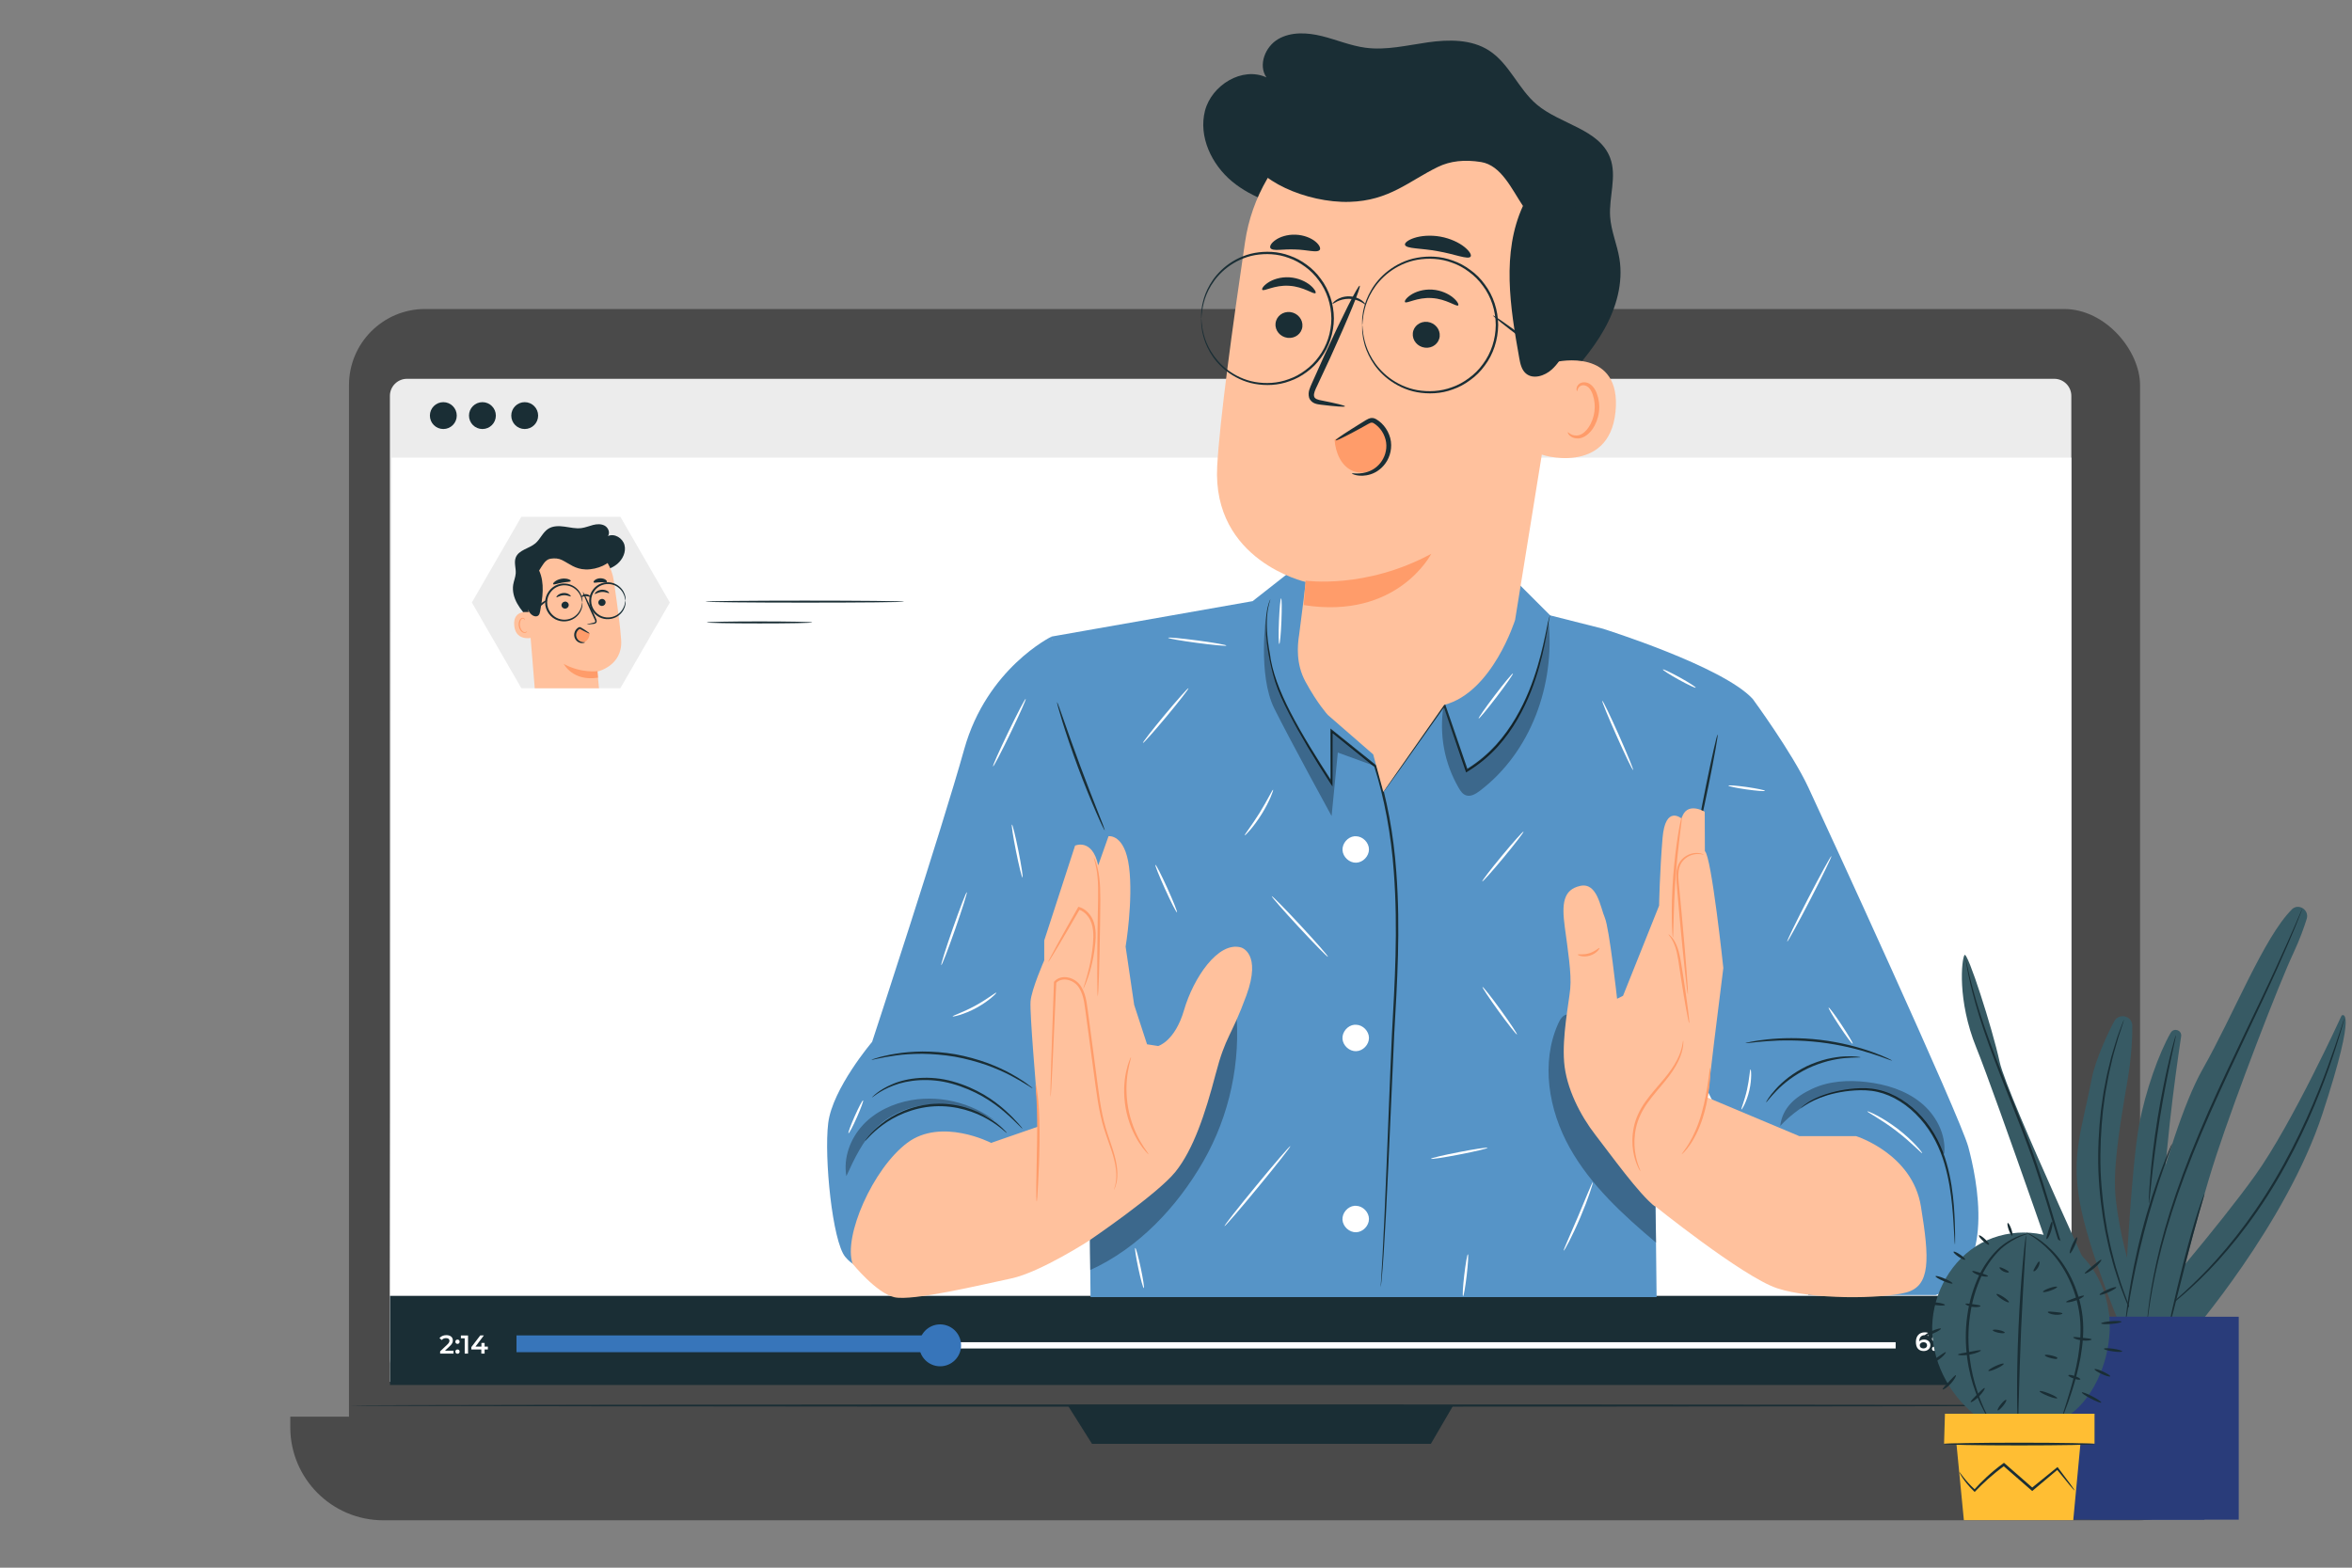 <?xml version="1.0" encoding="UTF-8"?>
<svg id="Calque_1" data-name="Calque 1" xmlns="http://www.w3.org/2000/svg" viewBox="0 0 450 300">
  <rect x="0" y="0" width="450" height="300" fill="#808080" stroke="none"/>
  <defs>
    <style>
	<!-- Couleurs à modifier selon marques, du plus foncé au plus clair -->
	<!-- Couleurs primaire marque (Pot de fleur) -->
	  .cls-11 {
        fill: #293c7a;
      }
	 <!-- 2eme couleur barre de progression -->  
      .cls-12 {
        fill: #3775ba;
      }
	 <!-- 3eme couleur chemise -->  
      .cls-2 {
        fill: #5694c7;
      }
	  
	 <!-- Couleur secondaire --> 
	  .cls-1 {
        fill: #ffbe33;
      }
	  
	 <!-- Autres couleurs à ne pas modifier --> 


      .cls-1, .cls-2, .cls-3, .cls-4, .cls-5, .cls-6, .cls-7, .cls-8, .cls-9, .cls-10, .cls-11, .cls-12, .cls-13, .cls-14 {
        stroke-width: 0px;
      }

      .cls-3 {
        fill: #375a64;
      }

      .cls-4 {
        fill: #ececec;
      }

      .cls-6, .cls-15 {
        opacity: .3;
      }

      .cls-7 {
        fill: #1a2e35;
      }

      .cls-8 {
        fill: #fff;
      }

      .cls-9 {
        fill: #ff9c6a;
      }

      .cls-10 {
        fill: #fafafa;
      }

      .cls-13 {
        fill: #4a4a4a;
      }

      .cls-14 {
        fill: #ffc19d;
      }
    </style>
  </defs>
  <g>
    <g>
      <g>
        <rect class="cls-13" x="66.77" y="59.13" width="342.68" height="226.61" rx="14.57" ry="14.57"/>
        <path class="cls-13" d="m55.55,271.1h371.26v2.03c0,9.82-7.97,17.8-17.8,17.8H73.34c-9.82,0-17.8-7.97-17.8-17.8v-2.03h0Z"/>
        <polygon class="cls-7" points="204.32 268.98 208.93 276.3 273.76 276.3 278.03 268.98 204.32 268.98"/>
      </g>
      <path class="cls-7" d="m406.5,268.97c0,.12-76.06.22-169.86.22s-169.87-.1-169.87-.22,76.04-.22,169.87-.22,169.86.1,169.86.22Z"/>
    </g>
    <g>
      <path class="cls-4" d="m77.87,72.49h315.16c1.81,0,3.27,1.47,3.27,3.27v184.28c0,1.81-1.47,3.27-3.27,3.27H77.87c-1.81,0-3.27-1.47-3.27-3.27V75.76c0-1.81,1.47-3.27,3.27-3.27Z"/>
      <polygon class="cls-8" points="396.31 264.42 74.6 264.42 74.94 87.58 396.31 87.58 396.31 264.42"/>
      <path class="cls-7" d="m102.96,79.53c0,1.42-1.15,2.57-2.57,2.57s-2.57-1.15-2.57-2.57,1.15-2.57,2.57-2.57,2.57,1.15,2.57,2.57Z"/>
      <path class="cls-7" d="m87.39,79.53c0,1.42-1.15,2.57-2.57,2.57s-2.57-1.15-2.57-2.57,1.15-2.57,2.57-2.57,2.57,1.15,2.57,2.57Z"/>
      <path class="cls-7" d="m94.87,79.53c0,1.42-1.15,2.57-2.57,2.57s-2.57-1.15-2.57-2.57,1.15-2.57,2.57-2.57,2.57,1.15,2.57,2.57Z"/>
    </g>
  </g>
  <g>
    <path class="cls-10" d="m353.72,201.62l3.12-.96s-.8-2.62,1.9-3.5c1.41-.46,2.42.24,2.94.86.6.72.78,1.69.55,2.59-.26,1.03-1.18,2.18-3.39,2.46l2.16,7.03,3.08-.95-1.26-4.12s3.98-2.44,2.52-7.21c-1.4-4.56-5.81-4.37-7.56-3.83-1.34.41-5.8,2.13-4.05,7.62Z"/>
    <rect class="cls-10" x="361.81" y="211.01" width="3.27" height="3.06" transform="translate(-46.35 115.92) rotate(-17.05)"/>
  </g>
  <g>
    <g>
      <rect class="cls-7" x="74.62" y="247.98" width="321.69" height="17.06"/>
      <g>
        <g>
          <path class="cls-8" d="m86.77,258.48v.55h-2.56v-.43l1.38-1.31c.34-.32.4-.53.4-.72,0-.32-.22-.5-.65-.5-.34,0-.62.11-.81.36l-.45-.35c.27-.36.75-.58,1.32-.58.75,0,1.24.38,1.24,1,0,.34-.09.65-.58,1.1l-.93.88h1.64Z"/>
          <path class="cls-8" d="m87.12,256.76c0-.25.18-.41.41-.41s.41.16.41.41-.18.41-.41.41-.41-.17-.41-.41Zm0,1.89c0-.25.18-.41.41-.41s.41.16.41.41-.18.41-.41.41-.41-.17-.41-.41Z"/>
          <path class="cls-8" d="m89.55,255.55v3.48h-.64v-2.93h-.73v-.54h1.38Z"/>
          <path class="cls-8" d="m93.34,258.24h-.62v.79h-.63v-.79h-1.91v-.45l1.71-2.24h.69l-1.61,2.14h1.14v-.7h.61v.7h.62v.55Z"/>
        </g>
        <rect class="cls-8" x="99.02" y="256.85" width="263.67" height="1.2"/>
        <rect class="cls-12" x="98.82" y="255.55" width="82.4" height="3.21"/>
        <path class="cls-12" d="m183.88,257.45c0,2.22-1.8,4.01-4.01,4.01s-4.01-1.8-4.01-4.01,1.8-4.01,4.01-4.01,4.01,1.8,4.01,4.01Z"/>
        <g>
          <path class="cls-8" d="m369.33,257.41c0,.69-.56,1.13-1.27,1.13-.95,0-1.5-.61-1.5-1.73,0-1.19.69-1.85,1.7-1.85.35,0,.68.07.91.22l-.24.49c-.19-.12-.42-.17-.66-.17-.66,0-1.07.41-1.07,1.2h0c.21-.24.54-.36.93-.36.69,0,1.2.42,1.2,1.07Zm-.63.03c0-.36-.27-.59-.69-.59s-.71.25-.71.6.26.59.72.59c.4,0,.68-.23.68-.59Z"/>
          <path class="cls-8" d="m369.64,256.22c0-.25.18-.41.41-.41s.41.16.41.41-.18.41-.41.41-.41-.17-.41-.41Zm0,1.89c0-.25.18-.41.41-.41s.41.16.41.41-.18.41-.41.41-.41-.17-.41-.41Z"/>
          <path class="cls-8" d="m370.87,256.75c0-1.14.63-1.79,1.45-1.79s1.45.65,1.45,1.79-.63,1.79-1.45,1.79-1.45-.65-1.45-1.79Zm2.25,0c0-.84-.33-1.23-.8-1.23s-.8.39-.8,1.23.33,1.23.8,1.23.8-.39.8-1.23Z"/>
          <path class="cls-8" d="m374.21,256.75c0-1.14.63-1.79,1.45-1.79s1.45.65,1.45,1.79-.63,1.79-1.45,1.79-1.45-.65-1.45-1.79Zm2.25,0c0-.84-.33-1.23-.8-1.23s-.8.39-.8,1.23.33,1.23.8,1.23.8-.39.8-1.23Z"/>
        </g>
        <polygon class="cls-8" points="382.73 256.53 381.52 256.53 381.52 253.07 384.98 253.07 384.98 254.27 382.73 254.27 382.73 256.53"/>
        <polygon class="cls-8" points="384.98 261.06 381.52 261.06 381.52 257.6 382.72 257.6 382.72 259.85 384.98 259.85 384.98 261.06"/>
        <polygon class="cls-8" points="390.5 261.06 387.04 261.06 387.04 259.85 389.3 259.85 389.3 257.59 390.5 257.59 390.5 261.06"/>
        <polygon class="cls-8" points="390.51 256.53 389.3 256.53 389.3 254.27 387.04 254.27 387.04 253.07 390.51 253.07 390.51 256.53"/>
      </g>
    </g>
    <g>
      <g>
        <polygon class="cls-4" points="118.69 98.89 99.75 98.89 90.28 115.3 99.75 131.7 118.69 131.7 128.16 115.3 118.69 98.89"/>
        <g>
          <g>
            <path class="cls-7" d="m101.29,118.51c-.85-.94-1.7-1.88-2.32-2.99-.62-1.1-.98-2.39-.78-3.63.12-.73.43-1.42.48-2.16.07-1.01-.36-2.07,0-3.02.56-1.49,2.56-1.71,3.77-2.74.94-.8,1.4-2.1,2.44-2.77.91-.59,2.07-.57,3.14-.42,1.07.15,2.15.42,3.22.28.76-.1,1.48-.41,2.23-.6s1.58-.23,2.25.15c.67.39,1.04,1.33.6,1.97,1.24-.57,2.82.39,3.16,1.72.34,1.32-.34,2.75-1.39,3.63-1.05.87-2.41,1.28-3.75,1.53-3.8.72-7.92.31-11.2-1.75"/>
            <g>
              <g>
                <g>
                  <path class="cls-14" d="m118.85,122.56c-.13-2.35-.78-7.16-1.43-11.51-.69-4.68-4.86-8.04-9.58-7.72l-.47.03c-5.04.63-7.31,5.26-6.54,10.28l1.48,18.07h12.29s-.29-3.17-.29-3.2c0,0,4.81-1.08,4.54-5.94Z"/>
                  <path class="cls-9" d="m114.31,128.43s-3.05.46-6.45-1.38c0,0,1.73,3.4,6.55,2.63l-.1-1.26Z"/>
                </g>
                <g>
                  <g>
                    <g>
                      <path class="cls-7" d="m115.86,115.21c.04.37-.24.7-.62.74-.38.05-.72-.21-.76-.58-.04-.37.24-.7.62-.75.38-.05.72.21.76.58Z"/>
                      <path class="cls-7" d="m116.54,113.49c-.08.1-.63-.26-1.38-.21-.75.04-1.27.46-1.36.38-.04-.04.03-.21.26-.4.22-.19.61-.38,1.08-.41.47-.03.87.12,1.1.28.24.16.33.32.29.36Z"/>
                    </g>
                    <g>
                      <path class="cls-7" d="m108.81,115.72c.04.37-.24.7-.62.74-.38.05-.72-.21-.76-.58-.04-.37.24-.7.62-.75.38-.05.72.21.76.58Z"/>
                      <path class="cls-7" d="m109.21,114.12c-.08.1-.63-.26-1.38-.21-.75.04-1.27.46-1.36.38-.04-.04.03-.21.26-.4.22-.19.61-.38,1.08-.41.47-.03.87.12,1.1.28.24.16.33.32.29.36Z"/>
                    </g>
                    <path class="cls-7" d="m112.29,119.48s.45-.15,1.2-.3c.19-.03.37-.08.39-.21.04-.14-.06-.34-.17-.56-.21-.45-.43-.92-.66-1.41-.92-2.01-1.6-3.68-1.52-3.71.08-.04.89,1.57,1.82,3.58.22.5.44.97.64,1.42.09.21.23.45.15.74-.04.15-.17.26-.29.3-.12.05-.23.05-.32.07-.75.09-1.22.13-1.23.08Z"/>
                  </g>
                  <path class="cls-7" d="m109.2,111.18c-.06.21-.81.16-1.68.33-.87.15-1.56.45-1.69.28-.06-.08.05-.28.33-.5.27-.22.71-.43,1.23-.53.52-.09,1.01-.04,1.34.07.33.11.5.26.48.36Z"/>
                  <path class="cls-7" d="m116.12,111.35c-.12.18-.65.04-1.27.07-.62.01-1.13.19-1.27.02-.06-.08.01-.26.23-.43.21-.18.58-.33,1.01-.35.43-.01.8.11,1.03.27.23.16.31.33.26.42Z"/>
                </g>
              </g>
              <g>
                <path class="cls-14" d="m101.47,117.2c-.09-.03-3.4-.76-3.08,2.55.33,3.31,3.92,2.23,3.92,2.14,0-.1-.84-4.69-.84-4.69Z"/>
                <path class="cls-9" d="m100.84,120.8s-.05.05-.15.1c-.09.05-.25.1-.43.05-.36-.09-.71-.62-.79-1.22-.04-.3,0-.59.08-.84.08-.25.22-.44.39-.49.17-.06.31.04.36.12.05.09.04.16.06.16.01,0,.07-.06.03-.2-.02-.06-.07-.14-.15-.19-.09-.06-.21-.08-.33-.05-.25.04-.46.3-.55.57-.11.28-.15.61-.11.94.09.67.49,1.26.98,1.35.24.04.43-.05.52-.14.09-.09.1-.17.09-.17Z"/>
              </g>
              <path class="cls-7" d="m117.18,106.51c-.23,1.32-2.9,2.53-5.12,2.46-2.05-.06-3.06-1.07-4.54-1.8q-.94-.46-2.22-.25c-1.03.17-1.57,1.39-2.15,2.26,1.1,2.41.66,5.2.19,7.81-.05.29-.12.6-.34.79-.37.33-.98.13-1.34-.2-.59-.54-.85-1.33-1.05-2.11-.44-1.76-.61-3.6-.33-5.39.28-1.79,1.02-3.53,2.24-4.87,1.53-1.67,3.76-2.63,6.03-2.75,2.26-.12,4.53.58,6.43,1.82.88.58,1.7,1.29,2.2,2.21"/>
            </g>
          </g>
          <path class="cls-9" d="m112.78,121.16c-.56-.26-1.13-.53-1.69-.79-.1-.05-.2-.09-.31-.08-.12.02-.22.11-.29.2-.39.47-.49,1.19-.19,1.73.3.54,1.02.82,1.59.58.6-.25.89-.94.94-1.59l-.05-.05Z"/>
          <path class="cls-7" d="m111.94,122.92s-.35.27-.99.09c-.31-.09-.66-.33-.88-.71-.22-.37-.3-.91-.11-1.39.09-.24.23-.45.41-.61.09-.08.18-.15.29-.22.11-.08.34-.09.44-.03.39.21.65.4.91.56.5.33.79.55.76.6-.03.05-.37-.1-.9-.37-.31-.16-.61-.32-.9-.47-.07-.02-.06-.02-.13.02-.07.04-.14.1-.21.17-.13.13-.24.3-.31.48-.15.37-.1.77.06,1.08.16.31.41.52.66.63.51.22.89.1.9.17Z"/>
          <path class="cls-7" d="m111.41,115.3s-.03-.31-.18-.83c-.15-.51-.5-1.25-1.27-1.82-.74-.57-1.96-.88-3.13-.44-1.16.4-2.16,1.64-2.15,3.08-.01,1.44.99,2.68,2.15,3.09,1.17.44,2.39.13,3.13-.44.77-.57,1.12-1.31,1.27-1.82.15-.52.14-.83.18-.83.01,0,.02.08.03.22,0,.15,0,.37-.06.64-.11.54-.44,1.35-1.25,2-.78.64-2.11,1.03-3.42.56-1.3-.43-2.43-1.8-2.41-3.42-.02-1.61,1.12-2.99,2.41-3.42,1.31-.47,2.63-.08,3.42.56.81.64,1.14,1.45,1.25,2,.06.27.07.49.06.64,0,.15-.01.22-.03.22Z"/>
          <path class="cls-7" d="m119.67,114.97s-.03-.3-.18-.81c-.14-.5-.49-1.22-1.24-1.77-.72-.55-1.91-.86-3.05-.43-1.13.39-2.11,1.6-2.09,3-.01,1.4.96,2.61,2.09,3,1.14.43,2.32.12,3.05-.43.75-.55,1.09-1.27,1.24-1.77.14-.5.14-.81.18-.81.01,0,.02.07.03.22,0,.14,0,.36-.06.62-.1.53-.43,1.32-1.22,1.95-.76.63-2.06,1-3.33.55-1.26-.42-2.37-1.76-2.36-3.33-.01-1.57,1.09-2.92,2.36-3.33,1.28-.46,2.57-.08,3.33.55.79.63,1.11,1.42,1.22,1.95.06.27.07.48.06.62,0,.14-.01.22-.03.22Z"/>
          <path class="cls-7" d="m112.93,114.21c-.08.07-.4-.14-.85-.13-.44,0-.76.22-.84.16-.1-.05.21-.53.83-.54.62,0,.95.45.85.51Z"/>
          <path class="cls-7" d="m104.69,114.81c.06.08-.58.67-1.44,1.31-.86.64-1.6,1.09-1.67,1-.06-.08.58-.67,1.44-1.31.86-.64,1.6-1.09,1.66-1Z"/>
        </g>
      </g>
      <path class="cls-7" d="m173,115.13c0,.11-8.51.19-19.02.19s-19.02-.09-19.02-.19,8.51-.19,19.02-.19,19.02.09,19.02.19Z"/>
      <path class="cls-7" d="m155.42,119.11c0,.11-4.52.19-10.1.19s-10.1-.09-10.1-.19,4.52-.19,10.1-.19,10.1.09,10.1.19Z"/>
    </g>
  </g>
  <g>
    <path class="cls-2" d="m201.17,121.83s-12.35,6.02-16.69,21.55c-4.34,15.54-17.62,56-17.62,56,0,0-7.59,8.93-8.4,15.54-.81,6.61.81,22.61,3.25,25.59,2.44,2.98,5.92,2.49,5.92,2.49l31.95-3.03,12.58-84.23-10.99-33.91Z"/>
    <path class="cls-2" d="m306.81,120.36s22.84,7.16,28.54,13.4l-18.7,87.01.3,27.45h-108.3c0-1.36-.97-91.16-.97-91.16l-6.51-35.24,38.49-6.78,7.59-5.96,42.83,2.17,6.51,6.51,10.23,2.59Z"/>
    <g class="cls-15">
      <path class="cls-5" d="m298.14,195.85c.33-.74.81-1.54,1.6-1.7,1.3-.27,2.18,1.27,2.62,2.53,3.52,9.96,8.17,19.12,14.23,27.78l.28,13.36c-6.31-5.31-12.54-11-16.56-18.21-4.02-7.2-5.56-16.24-2.17-23.76Z"/>
    </g>
    <path class="cls-2" d="m335.35,133.76s7.53,10.26,10.65,16.96c3.13,6.7,29.02,62.96,30.59,68.76,1.56,5.8,5.58,24.11-6.25,28.35h-24.33l-24.42-49.39-1.25-57.33,15.02-7.36Z"/>
    <path class="cls-7" d="m344.44,212.16s.54-.48,1.66-1.12c1.12-.63,2.86-1.36,5.11-1.85,1.12-.25,2.37-.44,3.72-.52,1.35-.08,2.8-.06,4.27.28,2.95.66,5.89,2.52,8.19,5.14,2.34,2.62,3.79,5.71,4.64,8.62.86,2.92,1.23,5.66,1.46,7.96.23,2.3.31,4.18.39,5.47.04.61.07,1.1.09,1.49.03.34.05.52.06.52.02,0,.03-.18.03-.52,0-.39,0-.89,0-1.49-.02-1.3-.06-3.18-.24-5.49-.19-2.31-.53-5.08-1.38-8.05-.84-2.96-2.3-6.14-4.7-8.81-2.36-2.68-5.39-4.6-8.45-5.25-1.53-.34-3.02-.35-4.39-.24-1.37.1-2.64.32-3.77.59-2.27.54-4.02,1.32-5.13,2.02-.55.35-.95.66-1.21.89-.25.24-.37.37-.36.38Z"/>
    <path class="cls-7" d="m355.98,202.32s-.29-.08-.82-.13c-.53-.06-1.3-.08-2.26-.03-.96.04-2.09.21-3.32.49-1.23.31-2.55.75-3.88,1.37-1.32.64-2.5,1.39-3.51,2.15-1,.78-1.84,1.55-2.47,2.27-.64.71-1.11,1.32-1.4,1.77-.29.45-.44.7-.41.72.07.05.73-.92,2.05-2.26.65-.67,1.5-1.41,2.49-2.15,1-.72,2.16-1.45,3.45-2.07,1.29-.61,2.58-1.05,3.78-1.38,1.2-.3,2.3-.5,3.24-.58,1.87-.18,3.04-.08,3.05-.17Z"/>
    <path class="cls-7" d="m333.98,199.62s.41,0,1.13-.09c.72-.09,1.76-.2,3.05-.29,2.57-.2,6.15-.24,10.07.22,3.91.47,7.38,1.36,9.84,2.16,1.23.4,2.22.74,2.89,1,.68.25,1.06.38,1.07.35s-.34-.21-1-.52c-.66-.31-1.63-.71-2.86-1.15-2.45-.88-5.94-1.83-9.89-2.31-3.95-.47-7.57-.37-10.15-.09-1.29.14-2.33.29-3.05.44-.71.14-1.1.23-1.1.27Z"/>
    <path class="cls-7" d="m264.67,151.55s.09-.09.25-.29c.17-.23.39-.53.66-.89.6-.83,1.42-1.97,2.45-3.39,2.1-2.96,5.03-7.1,8.48-11.96l-.38-.05c1.31,3.85,2.76,8.1,4.28,12.57l.1.28.25-.16c.16-.1.33-.21.5-.32,2.01-1.28,3.79-2.81,5.3-4.47,1.5-1.67,2.75-3.45,3.78-5.23,2.07-3.57,3.32-7.09,4.16-10.07.84-2.99,1.28-5.46,1.58-7.17.14-.82.26-1.47.34-1.96.04-.22.09-.39.11-.5.04-.1.06-.16.06-.17-.1-.04-.36.9-.69,2.6-.35,1.69-.84,4.15-1.72,7.11-.88,2.95-2.15,6.43-4.22,9.94-1.03,1.75-2.27,3.5-3.75,5.14-1.49,1.63-3.23,3.13-5.21,4.39-.17.11-.34.22-.5.32l.34.12c-1.54-4.47-3-8.71-4.32-12.56l-.14-.4-.24.35c-3.39,4.9-6.27,9.07-8.34,12.06-.99,1.45-1.78,2.62-2.35,3.46-.25.38-.45.69-.61.93-.13.21-.2.33-.19.33Z"/>
    <g class="cls-15">
      <path class="cls-5" d="m236.47,193.09c1,10.06-1.22,20.42-6.26,29.18-5.04,8.76-12.42,16.58-21.62,20.77-.3-8.93.13-19.45-.17-28.38l28.05-21.57Z"/>
    </g>
    <g>
      <path class="cls-14" d="m237.49,181.33s3.93,1.09.98,9.15c-2.95,8.06-3.93,7.57-5.9,15.11-1.97,7.54-4.26,14.42-7.7,18.68-3.44,4.26-16.23,12.95-16.23,12.95l-11.47-10.82s1.89-8.06,1.44-13.54c-.45-5.48-1.6-18.92-1.44-21.21.16-2.29,2.62-7.87,2.62-7.87v-3.81l5.9-18.15s3.28-1.48,4.43,3.77l1.97-5.57s3.11-.5,3.93,5.89c.82,6.39-.66,15.24-.66,15.24l1.64,11.15,2.46,7.54,2.13.33s3.21-.88,4.96-6.91c1.76-6.04,6.51-13.25,10.94-11.94Z"/>
      <path class="cls-9" d="m201.01,209.84s.03-.14.05-.41c.02-.31.05-.71.08-1.2.06-1.1.14-2.62.24-4.51.18-3.91.42-9.36.71-15.72l-.05.13c.53-.63,1.47-.82,2.32-.6.87.21,1.65.75,2.13,1.56,1,1.61,1.06,3.71,1.37,5.74.62,4.59,1.21,8.97,1.75,12.96.27,1.99.56,3.89.95,5.64.38,1.76.91,3.35,1.42,4.78.51,1.43.96,2.73,1.23,3.89.28,1.16.39,2.2.37,3.04-.03,1.69-.53,2.55-.45,2.57.01,0,.11-.21.28-.63.13-.43.33-1.07.36-1.94.05-.86-.04-1.91-.3-3.1-.26-1.19-.69-2.5-1.18-3.94-.5-1.44-1-3.01-1.36-4.76-.37-1.74-.64-3.62-.9-5.62-.53-3.99-1.11-8.36-1.72-12.96-.14-1.02-.26-2.04-.43-3.05-.18-1-.46-2.01-1.01-2.88-.52-.88-1.44-1.53-2.41-1.75-.96-.24-2.11-.03-2.76.76l-.05.06v.07c-.22,6.36-.41,11.81-.54,15.73-.05,1.9-.09,3.42-.12,4.52,0,.49,0,.89-.01,1.2,0,.27,0,.42.02.42Z"/>
      <path class="cls-9" d="m207.28,189.19s.21-.35.48-1.03c.27-.68.63-1.67.96-2.94.34-1.26.65-2.79.82-4.52.09-.86.15-1.78.05-2.74-.1-.95-.38-1.96-.99-2.81-.52-.74-1.26-1.33-2.1-1.57l-.18-.05-.09.16c-1.66,2.93-3.1,5.52-4.12,7.38-.47.87-.86,1.6-1.18,2.2-.27.52-.4.81-.38.83.02.01.21-.25.52-.74.35-.58.78-1.29,1.3-2.13,1.09-1.82,2.58-4.38,4.26-7.3l-.27.11c.72.22,1.38.73,1.85,1.4.55.77.82,1.69.92,2.59.1.9.05,1.8-.02,2.65-.15,1.7-.43,3.22-.72,4.48-.29,1.26-.6,2.26-.81,2.96-.22.69-.34,1.07-.31,1.09Z"/>
      <path class="cls-9" d="m210.03,190.66s.07-.37.11-1.05c.03-.77.07-1.73.12-2.85.08-2.41.15-5.74.21-9.42.03-3.67.17-7.01-.15-9.43-.15-1.21-.39-2.17-.61-2.81-.22-.64-.4-.98-.42-.97-.08.03.5,1.42.71,3.81.23,2.38.03,5.71,0,9.39-.05,3.68-.08,7.01-.07,9.42.01,1.13.02,2.08.03,2.86.02.67.04,1.05.08,1.05Z"/>
      <path class="cls-9" d="m219.73,220.88c.07-.06-.65-.9-1.54-2.43-.45-.76-.91-1.71-1.33-2.8-.41-1.09-.78-2.32-1.02-3.65-.23-1.33-.32-2.61-.32-3.78.02-1.17.12-2.22.27-3.09.3-1.75.67-2.79.59-2.82-.03-.01-.14.24-.33.71-.19.47-.4,1.17-.59,2.05-.2.88-.33,1.95-.38,3.14-.02,1.19.05,2.51.29,3.87.25,1.36.64,2.62,1.08,3.72.46,1.1.96,2.06,1.45,2.81.49.76.93,1.34,1.27,1.71.33.38.53.57.55.55Z"/>
      <path class="cls-14" d="m199.59,215.25l-9.96,3.46s-9.51-4.92-16.06,0c-6.56,4.92-12.25,17.88-10.45,23.12,0,0,4.52,5.59,7.97,6.41,3.44.82,16.82-2.42,22.39-3.59,5.58-1.18,15.17-7.41,15.17-7.41l-9.06-21.98Z"/>
      <path class="cls-9" d="m198.36,229.92s.07-.31.11-.88c.04-.67.09-1.47.14-2.41.11-2.03.24-4.84.28-7.95.05-3.11-.04-5.93-.23-7.96-.09-1.02-.2-1.84-.3-2.4-.1-.56-.17-.87-.21-.86-.07.01.08,1.26.18,3.29.1,2.03.14,4.83.09,7.93-.06,3.04-.11,5.79-.15,7.94-.01,1.02,0,1.84,0,2.41.02.57.04.88.08.89Z"/>
    </g>
    <path class="cls-7" d="m165.53,218.31c.07.07,1.09-1.35,3.31-2.99,2.18-1.63,5.73-3.38,9.92-3.61,4.2-.23,7.91,1.12,10.26,2.5,2.38,1.38,3.55,2.68,3.62,2.6.02-.02-.26-.35-.82-.89-.56-.54-1.44-1.26-2.63-2-2.34-1.48-6.14-2.92-10.46-2.68-4.31.24-7.93,2.08-10.1,3.82-1.1.87-1.89,1.68-2.39,2.28-.5.6-.74.96-.72.97Z"/>
    <path class="cls-7" d="m166.81,210.01c.06.1,1.39-1.25,4.14-2.28,2.71-1.06,6.9-1.55,11.21-.34,2.15.6,4.12,1.46,5.8,2.41,1.68.96,3.08,2.01,4.2,2.97,1.12.95,1.97,1.79,2.56,2.37.59.58.91.9.94.88.02-.02-.26-.38-.81-1-.55-.62-1.37-1.49-2.47-2.49-1.1-1-2.5-2.09-4.2-3.09-1.7-.99-3.69-1.88-5.89-2.49-4.41-1.24-8.72-.69-11.46.48-1.38.57-2.41,1.22-3.06,1.73-.34.24-.56.48-.73.62-.16.15-.24.23-.23.24Z"/>
    <path class="cls-7" d="m166.73,202.81c.02.09,1.77-.44,4.66-.83,1.44-.21,3.18-.32,5.1-.32,1.92.03,4.04.19,6.23.56,2.19.4,4.23.97,6.05,1.6,1.81.66,3.4,1.36,4.69,2.05,2.58,1.36,4.04,2.45,4.09,2.37.02-.03-.34-.31-1-.8-.33-.25-.74-.54-1.24-.85-.5-.31-1.05-.68-1.7-1.02-1.28-.73-2.87-1.47-4.7-2.16-1.83-.66-3.9-1.25-6.11-1.66-2.22-.38-4.36-.53-6.31-.53-1.95.03-3.7.18-5.15.43-.73.09-1.38.26-1.95.38-.57.11-1.06.25-1.45.37-.79.23-1.22.38-1.21.41Z"/>
    <path class="cls-7" d="m243.01,114.76s-.46.86-.69,2.65c-.24,1.77-.21,4.43.38,7.72.3,1.65.69,3.45,1.29,5.38.62,1.93,1.56,3.91,2.61,5.98,2.14,4.14,4.84,8.64,7.97,13.45l.37.56v-.67c0-3.18.01-6.51.02-9.98l-.35.17c2.68,2.16,5.49,4.44,8.4,6.78l-.07-.11c1.95,6.17,3.23,13.03,3.74,20.19.82,10.94.16,21.41-.36,30.91-.44,9.51-.73,18.07-1.03,25.26-.28,7.19-.54,13.01-.76,17.02-.12,1.99-.21,3.54-.27,4.62-.03.51-.06.91-.08,1.2-.02.27-.01.41-.01.41,0,0,.03-.14.06-.41.03-.29.07-.69.13-1.2.1-1.06.23-2.61.36-4.62.27-4.02.58-9.83.91-17.02.32-7.2.7-15.75,1.13-25.25.54-9.49,1.22-19.98.39-30.96-.51-7.18-1.8-14.09-3.77-20.29l-.02-.06-.05-.04c-2.91-2.34-5.73-4.61-8.41-6.76l-.35-.28v.45c0,3.46.01,6.8.02,9.98l.37-.11c-6.18-9.58-11.2-17.9-11.97-24.64-.62-3.27-.69-5.9-.49-7.67.09-.89.26-1.55.37-1.99.14-.44.2-.67.2-.67Z"/>
    <path class="cls-8" d="m259.14,230.75h.32c1.3.03,2.46,1.22,2.46,2.52,0,1.3-1.15,2.5-2.45,2.54-1.3.05-2.53-1.07-2.62-2.37-.09-1.3.99-2.57,2.28-2.69Z"/>
    <g>
      <path class="cls-8" d="m259.14,196.1h.32c1.3.03,2.46,1.22,2.46,2.52,0,1.3-1.15,2.5-2.45,2.54-1.3.05-2.53-1.07-2.62-2.37-.09-1.3.99-2.57,2.28-2.69Z"/>
      <path class="cls-8" d="m259.48,165.09c-1.3.05-2.53-1.07-2.62-2.37-.09-1.3.99-2.57,2.28-2.69h.32c1.3.03,2.46,1.22,2.46,2.52,0,1.3-1.15,2.5-2.45,2.54Z"/>
    </g>
    <g>
      <g>
        <path class="cls-7" d="m298.3,74.15c3.15-3.49,6.33-7.02,8.63-11.12,2.3-4.1,3.67-8.89,2.91-13.53-.44-2.71-1.6-5.3-1.78-8.04-.25-3.78,1.34-7.72,0-11.26-2.09-5.53-9.54-6.39-14.05-10.21-3.52-2.98-5.23-7.81-9.1-10.31-3.38-2.19-7.72-2.14-11.7-1.58-3.99.56-7.99,1.57-11.98,1.03-2.84-.38-5.52-1.53-8.31-2.22-2.79-.69-5.89-.87-8.37.57-2.48,1.44-3.87,4.96-2.25,7.33-4.62-2.13-10.49,1.47-11.76,6.4-1.26,4.93,1.27,10.26,5.18,13.51,3.92,3.25,8.98,4.76,13.98,5.71,14.16,2.67,29.52,1.16,41.73-6.5"/>
        <g>
          <g>
            <g>
              <path class="cls-14" d="m248.52,121.76c.69-5.36,1.26-9.83,1.29-10.39,0,0-17.91-4.03-16.93-22.14.48-8.75,2.93-26.7,5.33-42.92,2.58-17.41,18.12-29.91,35.69-28.74l1.75.12c18.76,2.36,27.23,19.61,24.35,38.29l-10.12,62.65s-4.32,13.86-13.56,16.26l-11.66,16.65-1.93-7.17-8.69-7.56s-1.99-2.16-4.28-6.38c-1.87-3.45-1.48-7-1.25-8.68Z"/>
              <path class="cls-9" d="m249.8,111.11s11.38,1.7,24.04-5.13c0,0-6.45,12.65-24.4,9.81l.36-4.69Z"/>
            </g>
            <g>
              <g>
                <g>
                  <path class="cls-7" d="m244.04,61.88c-.14,1.36.9,2.6,2.32,2.77,1.42.17,2.68-.79,2.82-2.15.14-1.36-.9-2.6-2.31-2.78-1.42-.17-2.68.79-2.82,2.15Z"/>
                  <path class="cls-7" d="m241.51,55.46c.3.36,2.35-.96,5.13-.77,2.78.15,4.73,1.72,5.05,1.4.16-.14-.13-.77-.97-1.48-.83-.7-2.28-1.43-4.02-1.54-1.73-.11-3.23.43-4.11,1.03-.9.6-1.23,1.19-1.08,1.35Z"/>
                </g>
                <g>
                  <path class="cls-7" d="m270.31,63.76c-.14,1.36.9,2.6,2.32,2.77,1.42.17,2.68-.79,2.82-2.15.14-1.36-.9-2.6-2.32-2.78-1.42-.17-2.68.79-2.82,2.15Z"/>
                  <path class="cls-7" d="m268.81,57.81c.3.36,2.36-.96,5.13-.77,2.78.15,4.73,1.72,5.05,1.4.16-.14-.12-.77-.97-1.48-.83-.7-2.28-1.43-4.01-1.54-1.73-.11-3.23.43-4.11,1.03-.9.6-1.23,1.19-1.08,1.35Z"/>
                </g>
                <path class="cls-7" d="m257.34,77.76c.02-.16-1.69-.57-4.46-1.12-.71-.12-1.37-.31-1.46-.8-.13-.52.22-1.27.61-2.07.78-1.67,1.6-3.43,2.46-5.27,3.43-7.5,5.97-13.69,5.66-13.83-.3-.14-3.33,5.84-6.76,13.34-.83,1.85-1.62,3.62-2.38,5.31-.32.79-.85,1.67-.55,2.76.16.54.65.96,1.1,1.12.45.17.85.2,1.19.25,2.81.34,4.56.47,4.58.31Z"/>
              </g>
              <path class="cls-7" d="m268.82,46.86c.22.77,3.03.6,6.26,1.21,3.25.55,5.82,1.68,6.29,1.03.21-.31-.2-1.05-1.21-1.86-1.01-.8-2.64-1.61-4.59-1.96-1.94-.34-3.76-.15-4.98.25-1.23.4-1.87.96-1.78,1.32Z"/>
              <path class="cls-7" d="m243.07,47.48c.45.66,2.41.14,4.71.26,2.31.04,4.23.71,4.72.08.22-.31-.05-.96-.86-1.62-.8-.65-2.17-1.23-3.76-1.29-1.59-.06-3,.42-3.84,1.02-.86.59-1.17,1.23-.97,1.55Z"/>
            </g>
          </g>
          <g>
            <path class="cls-14" d="m297.63,69.29c.32-.11,12.68-2.85,11.46,9.5-1.22,12.35-14.6,8.32-14.59,7.97.01-.36,3.13-17.47,3.13-17.47Z"/>
            <path class="cls-9" d="m299.97,82.71c.06-.03.2.17.55.37.34.2.94.37,1.6.19,1.35-.35,2.66-2.31,2.94-4.53.14-1.12.01-2.21-.3-3.14-.29-.94-.81-1.63-1.45-1.81-.64-.22-1.14.13-1.33.46-.2.33-.15.58-.21.6-.04.03-.24-.23-.09-.73.08-.24.25-.52.56-.73.32-.21.77-.29,1.22-.2.95.16,1.72,1.12,2.06,2.14.39,1.03.57,2.26.4,3.52-.33,2.48-1.83,4.68-3.67,5.02-.89.14-1.59-.19-1.93-.52-.35-.34-.39-.63-.34-.64Z"/>
          </g>
          <path class="cls-7" d="m239.12,29.45c.85,4.91,10.82,9.42,19.08,9.18,7.62-.22,11.38-4,16.92-6.69q3.5-1.7,8.26-.93c3.84.63,5.84,5.16,8,8.4-4.11,8.96-2.45,19.39-.71,29.09.19,1.07.43,2.23,1.25,2.95,1.39,1.22,3.64.49,5-.76,2.19-2,3.18-4.97,3.9-7.84,1.63-6.55,2.26-13.41,1.22-20.08-1.04-6.67-3.8-13.15-8.35-18.13-5.7-6.22-14.02-9.81-22.44-10.24-8.42-.43-16.88,2.17-23.94,6.8-3.27,2.14-6.33,4.8-8.18,8.25"/>
        </g>
      </g>
      <path class="cls-9" d="m255.52,84.01c2.1-.98,4.2-1.96,6.29-2.94.36-.17.75-.34,1.14-.29.45.06.8.39,1.09.74,1.46,1.77,1.83,4.44.7,6.43-1.13,1.99-3.79,3.05-5.91,2.17-2.23-.92-3.31-3.51-3.49-5.92l.17-.2Z"/>
      <path class="cls-7" d="m258.64,90.58c-.02.05.29.24.92.37.62.12,1.59.17,2.71-.2,1.11-.35,2.35-1.22,3.13-2.6.78-1.35,1.07-3.25.38-4.96-.33-.85-.84-1.61-1.46-2.2-.32-.3-.64-.55-1.02-.77-.2-.11-.44-.22-.73-.23-.28-.02-.53.06-.73.14-.41.18-.68.38-.98.56-.29.18-.58.36-.86.53-.54.34-1.05.66-1.53.96-1.87,1.18-2.99,1.97-2.92,2.09.07.11,1.3-.47,3.26-1.51.5-.27,1.03-.56,1.59-.86.29-.16.58-.32.88-.49.3-.16.63-.37.89-.47.29-.1.41-.09.69.07.27.17.57.4.83.66.52.51.95,1.15,1.22,1.88.58,1.45.37,3.02-.27,4.21-.63,1.21-1.64,2-2.6,2.39-.97.4-1.84.46-2.44.46-.6-.01-.94-.07-.96,0Z"/>
      <path class="cls-7" d="m260.63,62.19c.07,0,0-1.15.49-3.13.5-1.94,1.79-4.79,4.7-6.99,1.44-1.08,3.26-1.99,5.36-2.36,2.08-.35,4.43-.28,6.66.57,1.12.39,2.21.98,3.2,1.73,1.01.73,1.92,1.64,2.68,2.69,1.56,2.07,2.44,4.74,2.46,7.48-.02,2.75-.9,5.41-2.46,7.49-.75,1.05-1.67,1.96-2.68,2.69-1,.75-2.08,1.34-3.2,1.73-2.23.85-4.58.92-6.66.57-2.1-.37-3.91-1.28-5.36-2.36-2.91-2.2-4.21-5.05-4.7-6.99-.5-1.98-.42-3.13-.49-3.13,0,0-.01.07-.01.21,0,.17,0,.37,0,.62,0,.27.01.61.08,1,.05.39.1.85.24,1.35.21,1.01.66,2.21,1.39,3.48.74,1.27,1.81,2.6,3.28,3.73,1.47,1.12,3.33,2.08,5.49,2.48,2.14.38,4.57.33,6.88-.54,1.16-.4,2.29-1.01,3.32-1.78,1.05-.75,2-1.69,2.78-2.78,1.62-2.14,2.53-4.91,2.56-7.76-.02-2.85-.94-5.61-2.56-7.76-.78-1.09-1.73-2.03-2.78-2.78-1.03-.77-2.16-1.38-3.32-1.78-2.32-.87-4.74-.93-6.88-.54-2.16.39-4.02,1.35-5.49,2.48-1.47,1.13-2.55,2.46-3.28,3.73-.73,1.27-1.18,2.47-1.4,3.48-.14.5-.19.95-.24,1.35-.07.39-.08.73-.08,1,0,.25,0,.45,0,.62,0,.14,0,.21.01.21Z"/>
      <path class="cls-7" d="m229.83,60.98c.07,0,0-1.12.48-3.05.48-1.89,1.74-4.66,4.58-6.81,1.41-1.05,3.18-1.94,5.22-2.3,2.03-.34,4.31-.28,6.49.55,1.1.38,2.15.96,3.12,1.68.98.71,1.87,1.6,2.61,2.62,1.52,2.02,2.37,4.61,2.4,7.29-.02,2.68-.88,5.27-2.4,7.29-.73,1.03-1.63,1.91-2.61,2.62-.97.73-2.03,1.3-3.12,1.68-2.18.83-4.46.9-6.49.55-2.04-.36-3.81-1.25-5.22-2.3-2.84-2.15-4.1-4.92-4.58-6.81-.49-1.92-.41-3.05-.48-3.05-.02,0-.02.28,0,.8,0,.26.01.59.08.97.05.38.1.83.24,1.31.44,1.93,1.67,4.79,4.56,7.03,1.43,1.09,3.25,2.03,5.35,2.41,2.09.37,4.45.32,6.71-.53,1.14-.39,2.23-.98,3.24-1.73,1.02-.74,1.95-1.65,2.71-2.71,1.58-2.09,2.47-4.79,2.49-7.56-.02-2.77-.92-5.47-2.5-7.56-.76-1.06-1.69-1.98-2.71-2.71-1.01-.75-2.1-1.34-3.24-1.73-2.26-.85-4.62-.9-6.71-.53-2.1.39-3.92,1.32-5.35,2.41-2.89,2.24-4.12,5.1-4.56,7.03-.14.49-.18.93-.24,1.31-.06.38-.08.71-.08.97-.01.53,0,.8,0,.8Z"/>
      <path class="cls-7" d="m254.96,58.14c.05.05.35-.2.89-.46.54-.26,1.35-.51,2.26-.5.91.01,1.71.3,2.24.58.54.28.82.54.87.49.04-.03-.17-.39-.7-.78-.53-.38-1.4-.75-2.41-.76-1.01-.02-1.89.32-2.43.68-.55.36-.77.71-.73.75Z"/>
      <path class="cls-7" d="m285.64,60.36c-.08.1,2.45,2.12,5.63,4.5,3.19,2.38,5.84,4.23,5.92,4.12.08-.1-2.45-2.12-5.64-4.5-3.19-2.38-5.84-4.23-5.92-4.12Z"/>
    </g>
    <g class="cls-15">
      <path class="cls-5" d="m296.28,118.88c1.25,12.2-3.39,25.08-13.18,32.48-.77.58-1.73,1.16-2.64.83-.63-.23-1.03-.83-1.37-1.41-2.79-4.83-3.73-10.16-2.92-15.68,1.55,4.08,2.88,8.09,4.45,12.36,8.53-5.18,13.84-16.19,15.65-28.58Z"/>
    </g>
    <path class="cls-6" d="m263.14,146.63l-7.18-2.62-1.19,12.15s-7.75-14.13-10.96-20.57c-3.21-6.44-1.56-17.82-1.56-17.82,0,0-1.15,9.91,6.62,22.54l5.86,9.53v-9.98l8.4,6.77Z"/>
    <g class="cls-15">
      <path class="cls-5" d="m346.7,208.37c3.2-1.51,6.89-1.72,10.41-1.31,3.72.43,7.45,1.57,10.36,3.92,2.91,2.35,4.89,6.05,4.52,9.78l-.36.05c-2.51-6.78-7.49-11.72-13.92-12.32-6.43-.6-12.7,2.26-17.11,6.98.43-3.52,2.9-5.59,6.1-7.1Z"/>
    </g>
    <g class="cls-15">
      <path class="cls-5" d="m165.07,215.31c2.41-2.6,5.79-4.17,9.28-4.78,6.13-1.07,12.7.83,17.31,5.01l-1.37-1.11c-3.48-2.04-7.49-3.25-11.53-3.13-4.03.11-8.07,1.61-10.99,4.39-2.68,2.56-4.3,6.01-5.84,9.39-.6-3.49.73-7.16,3.14-9.76Z"/>
    </g>
    <path class="cls-7" d="m211.37,158.89s-.09-.36-.32-.98c-.28-.71-.62-1.58-1.02-2.61-.87-2.2-2.06-5.25-3.32-8.63-1.26-3.39-2.35-6.47-3.13-8.71-.37-1.04-.68-1.93-.94-2.65-.23-.62-.37-.96-.4-.95-.03,0,.05.37.22,1.01.17.64.44,1.56.79,2.69.7,2.27,1.74,5.37,3,8.77,1.26,3.39,2.51,6.42,3.46,8.6.47,1.09.87,1.96,1.16,2.56.29.6.46.92.49.91Z"/>
    <path class="cls-7" d="m324.73,159.77c.13.03,1.1-4.25,2.18-9.56,1.08-5.31,1.85-9.63,1.72-9.65-.13-.03-1.1,4.25-2.18,9.56-1.08,5.3-1.85,9.62-1.72,9.65Z"/>
    <g>
      <g>
        <path class="cls-14" d="m326.43,213.26c-.28.14,3.29-28.02,3.29-28.02,0,0-2.26-21.37-3.53-22.36l-.03-7.54s-3.5-2.12-4.43,1.3c0,0-3.1-2.69-3.64,3.72-.54,6.41-.66,12.95-.66,12.95l-6.9,17.25-1.14.57s-1.48-13.51-2.34-15.5c-.86-1.99-1.45-6.83-4.72-6.1-3.27.73-3.54,3.43-2.95,7.84.59,4.41,1.32,8.96,1.05,11.81s-1.57,9.12-1.17,14.09,3.12,10.23,5.99,13.92c2.86,3.69,8.33,11.32,11.3,13.61,1.04.8,9.89-17.55,9.89-17.55Z"/>
        <path class="cls-9" d="m322.94,190.34s.02-.43-.02-1.21c-.06-.86-.13-1.96-.23-3.27-.21-2.76-.53-6.57-.92-10.78-.2-2.1-.39-4.1-.56-5.93-.09-.91-.15-1.76-.03-2.54.11-.78.41-1.46.86-1.94.91-.99,2.08-1.24,2.82-1.24.76,0,1.16.2,1.17.15,0-.01-.09-.06-.28-.15-.19-.07-.49-.16-.89-.19-.77-.06-2.03.14-3.06,1.19-.51.52-.87,1.28-1,2.11-.14.83-.09,1.73-.01,2.64.16,1.83.34,3.83.52,5.93.39,4.21.76,8.01,1.06,10.77.15,1.3.27,2.4.37,3.26.1.77.17,1.19.2,1.19Z"/>
        <path class="cls-9" d="m319.24,178.82c-.07.06.7.73,1.22,2.22.56,1.47.76,3.67,1.15,6.08.37,2.41.73,4.58,1.02,6.15.29,1.57.49,2.54.56,2.53.06,0-.03-.99-.23-2.58-.2-1.58-.51-3.77-.88-6.18-.39-2.39-.64-4.62-1.3-6.13-.31-.75-.69-1.31-1-1.64-.3-.34-.52-.48-.53-.46Z"/>
        <path class="cls-9" d="m321.77,156.27s-.12.31-.24.89c-.13.58-.28,1.41-.45,2.45-.34,2.08-.72,4.97-.96,8.17-.24,3.21-.29,6.12-.25,8.23.02,1.05.05,1.9.09,2.49.04.59.07.91.11.91.07,0,.08-1.3.14-3.4.05-2.1.15-5,.39-8.19.24-3.19.56-6.08.82-8.16.26-2.08.43-3.37.37-3.39Z"/>
        <path class="cls-9" d="m301.87,182.67c-.07.11,1.01.61,2.32.2,1.32-.39,1.93-1.41,1.82-1.46-.1-.09-.79.67-1.95,1.01-1.15.37-2.15.12-2.19.25Z"/>
        <path class="cls-14" d="m326.04,209.76l18.23,7.66h10.86s10.74,3.35,12.39,13.42c1.65,10.07,1.89,15.25-2.83,16.5-4.72,1.25-18.06,1.38-24.67-.81-6.61-2.19-23.92-16.16-23.92-16.16l-1.67-10.11,11.62-10.49Z"/>
      </g>
      <path class="cls-9" d="m321.77,220.88s.21-.15.52-.48c.32-.32.72-.84,1.18-1.51.9-1.34,1.89-3.39,2.55-5.76.68-2.37.97-4.59,1.12-6.19.14-1.6.13-2.6.07-2.6-.07,0-.18.98-.4,2.57-.23,1.58-.57,3.77-1.24,6.1-.65,2.34-1.56,4.35-2.38,5.72-.82,1.36-1.49,2.1-1.42,2.16Z"/>
    </g>
    <path class="cls-9" d="m313.84,224.08c.1-.04-.72-1.42-1.04-3.91-.15-1.23-.14-2.74.21-4.34.35-1.61,1.12-3.26,2.23-4.81,1.11-1.55,2.35-2.9,3.4-4.21,1.06-1.3,1.91-2.57,2.46-3.72.56-1.15.82-2.17.91-2.87.09-.71.05-1.1.03-1.1-.09-.02-.06,1.61-1.24,3.83-.58,1.11-1.43,2.33-2.5,3.6-1.06,1.28-2.32,2.63-3.45,4.21-1.14,1.58-1.94,3.32-2.27,4.99-.34,1.67-.32,3.21-.12,4.48.2,1.27.55,2.25.84,2.9.14.33.27.57.37.73.09.16.15.24.16.24Z"/>
    <g>
      <path class="cls-8" d="m341.93,180.2c.11.06,2.1-3.56,4.44-8.08,2.34-4.52,4.14-8.24,4.03-8.3-.11-.06-2.1,3.56-4.44,8.08-2.34,4.52-4.14,8.24-4.03,8.3Z"/>
      <path class="cls-8" d="m312.46,147.38c.12-.05-1.11-3.07-2.74-6.74-1.63-3.67-3.05-6.6-3.17-6.55-.12.05,1.11,3.07,2.75,6.74,1.63,3.67,3.05,6.6,3.17,6.55Z"/>
      <path class="cls-8" d="m283.59,168.68c.1.08,1.95-1.99,4.13-4.62,2.18-2.64,3.87-4.84,3.77-4.92-.1-.08-1.95,1.99-4.13,4.62-2.18,2.63-3.87,4.84-3.77,4.92Z"/>
      <path class="cls-8" d="m290.24,197.97c.1-.08-1.29-2.18-3.11-4.69-1.82-2.52-3.39-4.49-3.49-4.42-.1.08,1.29,2.18,3.11,4.69,1.82,2.51,3.39,4.49,3.49,4.42Z"/>
      <path class="cls-8" d="m299.17,239.34c.06.03.47-.66,1.06-1.81.59-1.15,1.36-2.76,2.13-4.57.77-1.81,1.4-3.48,1.81-4.7.42-1.22.63-1.99.57-2.01-.06-.02-.38.71-.88,1.9-.56,1.35-1.22,2.91-1.94,4.64-.74,1.71-1.41,3.27-1.99,4.61-.51,1.18-.82,1.92-.76,1.95Z"/>
      <path class="cls-8" d="m273.78,221.75c.02.13,2.47-.24,5.46-.82,2.99-.58,5.4-1.15,5.37-1.28-.02-.13-2.47.24-5.46.82-2.99.58-5.39,1.15-5.37,1.28Z"/>
      <path class="cls-8" d="m254.08,183.1c.09-.09-2.24-2.76-5.21-5.96-2.97-3.2-5.45-5.73-5.55-5.64-.09.09,2.24,2.76,5.21,5.96,2.97,3.2,5.45,5.73,5.55,5.64Z"/>
      <path class="cls-8" d="m234.27,234.65c.1.08,3.01-3.28,6.49-7.52,3.49-4.23,6.23-7.73,6.13-7.81-.1-.08-3.01,3.28-6.49,7.52-3.49,4.23-6.23,7.73-6.13,7.81Z"/>
      <path class="cls-8" d="m357.27,212.68c-.07.13,2.59,1.48,5.49,3.7,2.91,2.21,4.91,4.41,5.02,4.31.04-.04-.4-.64-1.22-1.53-.82-.88-2.04-2.04-3.51-3.16-1.47-1.12-2.9-1.99-3.97-2.55-1.07-.56-1.77-.83-1.8-.78Z"/>
      <path class="cls-8" d="m349.86,192.81c-.11.07.84,1.68,2.11,3.6,1.27,1.92,2.39,3.41,2.5,3.34.11-.07-.84-1.68-2.11-3.6-1.27-1.92-2.39-3.41-2.5-3.34Z"/>
      <path class="cls-8" d="m333.17,212.32c.1.06,1.04-1.51,1.53-3.69.5-2.18.34-4,.22-3.99-.14,0-.19,1.77-.67,3.89-.47,2.12-1.2,3.74-1.07,3.8Z"/>
      <path class="cls-8" d="m330.69,150.34c-.02.13,1.53.45,3.46.73,1.93.27,3.51.39,3.53.27.02-.13-1.53-.45-3.46-.73-1.93-.27-3.51-.39-3.53-.27Z"/>
      <path class="cls-8" d="m318.15,128.11c-.06.11,1.3.99,3.03,1.95,1.74.96,3.2,1.65,3.26,1.54.06-.11-1.29-.99-3.03-1.95-1.74-.96-3.2-1.65-3.26-1.54Z"/>
      <path class="cls-8" d="m282.9,137.5c.1.08,1.66-1.79,3.47-4.17,1.81-2.38,3.2-4.37,3.1-4.45-.1-.08-1.66,1.79-3.47,4.17-1.81,2.38-3.2,4.37-3.1,4.45Z"/>
      <path class="cls-8" d="m238.14,159.86c.09.08,1.72-1.6,3.24-4.05,1.53-2.44,2.31-4.65,2.2-4.69-.13-.05-1.1,2.04-2.6,4.45-1.49,2.41-2.95,4.21-2.84,4.3Z"/>
      <path class="cls-8" d="m221.06,165.49c-.12.05.71,2.14,1.85,4.65,1.14,2.52,2.16,4.51,2.28,4.46.12-.05-.71-2.14-1.85-4.65-1.14-2.52-2.16-4.51-2.28-4.46Z"/>
      <path class="cls-8" d="m218.67,142.18c.1.08,2.13-2.2,4.54-5.09,2.41-2.9,4.28-5.31,4.18-5.39-.1-.08-2.13,2.2-4.54,5.09-2.41,2.9-4.28,5.31-4.18,5.39Z"/>
      <path class="cls-8" d="m244.76,123.24c.13,0,.31-1.95.41-4.36.1-2.41.07-4.37-.06-4.38-.13,0-.31,1.95-.41,4.36-.1,2.41-.07,4.37.06,4.38Z"/>
      <path class="cls-8" d="m223.49,122.05c-.02.13,2.47.57,5.55.98,3.08.41,5.6.64,5.61.51.02-.13-2.47-.57-5.55-.98-3.08-.41-5.6-.64-5.61-.51Z"/>
      <path class="cls-8" d="m189.99,146.67c.12.06,1.61-2.79,3.34-6.37,1.73-3.57,3.04-6.52,2.92-6.57-.12-.06-1.61,2.79-3.34,6.37-1.73,3.57-3.04,6.52-2.92,6.57Z"/>
      <path class="cls-8" d="m195.63,167.93c.13-.03-.22-2.32-.78-5.12-.56-2.8-1.12-5.05-1.24-5.03-.13.03.22,2.32.78,5.12.56,2.8,1.12,5.05,1.24,5.03Z"/>
      <path class="cls-8" d="m180.09,184.7c.12.04,1.32-3.05,2.67-6.91,1.35-3.86,2.35-7.02,2.22-7.06-.12-.04-1.32,3.05-2.67,6.91-1.35,3.86-2.35,7.02-2.22,7.06Z"/>
      <path class="cls-8" d="m182.25,194.5c.02.12,2.18-.33,4.54-1.62,2.37-1.28,3.93-2.84,3.84-2.92-.09-.11-1.75,1.26-4.06,2.51-2.31,1.26-4.36,1.9-4.32,2.04Z"/>
      <path class="cls-8" d="m162.34,216.86c.12.05.84-1.31,1.61-3.05.77-1.74,1.3-3.19,1.18-3.24-.12-.05-.84,1.31-1.61,3.05-.77,1.74-1.3,3.19-1.18,3.24Z"/>
      <path class="cls-8" d="m279.92,248.04c.13.02.44-1.77.7-3.98.26-2.21.36-4.02.23-4.04-.13-.01-.44,1.77-.7,3.98-.26,2.21-.36,4.02-.23,4.04Z"/>
      <path class="cls-8" d="m218.84,246.5c.13-.03-.14-1.77-.59-3.89-.45-2.12-.92-3.82-1.05-3.8-.13.03.14,1.77.59,3.89.45,2.12.92,3.82,1.05,3.8Z"/>
    </g>
  </g>
  <g>
    <g>
      <path class="cls-3" d="m418.98,255.52s18.42-21.2,25.38-42.41c6.95-21.2,3.65-18.77,3.65-18.77,0,0-9.39,20.6-16.51,30.55-7.13,9.95-19.81,24.55-19.81,24.55l7.3,6.08Z"/>
      <path class="cls-3" d="m415.31,197.64c.59-1.04,2.18-.5,2,.68-1.12,7.45-3.55,24.93-3.46,36.26.12,14.73,0,20.42,0,20.42h-7.67s1.36-30.44,3.09-39.73c1.21-6.51,3.79-13.73,6.04-17.64Z"/>
      <path class="cls-3" d="m411.13,252.53s-4.83-10.15-6.31-22.89c-.63-5.42.5-12.75,2.17-22.52.81-4.74,1-8.34.97-10.84-.02-1.89-2.51-2.51-3.44-.86-.93,1.65-3.6,7.29-4.28,10.83-1.86,9.65-3.96,14.48-2.35,23.64,1.61,9.16,7.55,23.27,7.55,23.27l5.69-.62Z"/>
      <path class="cls-3" d="m404.22,253.15s-20.23-43.47-21.63-49.92c-1.4-6.45-6.17-21.31-6.73-20.47-.56.84-1.4,8.69,2.24,17.67,3.65,8.97,19.21,54.05,19.21,54.05h6.91"/>
      <path class="cls-7" d="m413.34,251.21s.2-.12.57-.39c.36-.27.9-.65,1.57-1.2,1.35-1.06,3.24-2.67,5.44-4.8,4.42-4.24,9.91-10.78,14.68-18.84,4.77-8.06,7.99-15.93,10.02-21.7,1.02-2.89,1.76-5.25,2.24-6.89.25-.82.42-1.46.54-1.9.12-.44.17-.67.16-.67-.01,0-.1.22-.24.64-.15.47-.36,1.09-.61,1.87-.53,1.62-1.32,3.97-2.37,6.84-2.1,5.73-5.35,13.56-10.1,21.58-4.74,8.02-10.17,14.56-14.52,18.84-2.17,2.15-4.02,3.79-5.33,4.89-.65.56-1.17.96-1.51,1.26-.35.29-.52.45-.51.46Z"/>
      <path class="cls-7" d="m411.13,230.35s.09-.45.18-1.28c.1-.9.22-2.07.37-3.48.32-2.94.82-7,1.53-11.45.72-4.46,1.51-8.46,2.13-11.36.3-1.39.55-2.54.74-3.43.17-.81.26-1.26.23-1.27-.03,0-.17.43-.39,1.23-.23.8-.53,1.96-.87,3.4-.69,2.88-1.54,6.89-2.26,11.36-.72,4.47-1.17,8.54-1.41,11.49-.12,1.48-.2,2.67-.24,3.5-.04.83-.04,1.29-.01,1.29Z"/>
      <path class="cls-7" d="m406.39,195.08s-.1.18-.24.55c-.15.41-.36.95-.61,1.61-.27.7-.58,1.56-.87,2.59-.3,1.02-.69,2.17-.98,3.48-.16.65-.33,1.33-.5,2.04-.17.71-.29,1.46-.45,2.24-.33,1.54-.53,3.22-.78,4.97-.4,3.52-.61,7.43-.48,11.52.16,4.09.66,7.97,1.31,11.46.37,1.73.69,3.39,1.13,4.91.21.76.38,1.5.6,2.2.22.7.44,1.36.65,2,.39,1.28.86,2.4,1.23,3.4.37,1,.73,1.84,1.05,2.52.3.65.54,1.17.72,1.57.17.36.26.54.28.53.01,0-.06-.2-.2-.57-.16-.4-.38-.94-.64-1.6-.29-.69-.64-1.53-.98-2.54-.35-1-.8-2.12-1.17-3.41-.2-.64-.4-1.31-.62-2-.21-.7-.38-1.44-.58-2.2-.42-1.51-.73-3.16-1.09-4.89-.62-3.47-1.1-7.33-1.27-11.4-.13-4.07.08-7.95.45-11.46.23-1.75.42-3.42.74-4.95.15-.77.26-1.52.42-2.23.16-.71.32-1.39.47-2.04.27-1.31.64-2.46.92-3.48.27-1.03.55-1.9.8-2.6.22-.68.39-1.22.53-1.64.12-.38.17-.58.16-.58Z"/>
      <path class="cls-7" d="m376.09,183.64s0,.07.02.19c.02.15.05.34.09.56.09.49.2,1.23.4,2.16.39,1.87,1.04,4.56,2.05,7.83,1.01,3.27,2.39,7.09,4.03,11.3,1.63,4.21,3.53,8.79,5.32,13.67,1.82,4.87,3.23,9.63,4.55,13.94,1.31,4.32,2.55,8.2,3.75,11.4,1.19,3.21,2.33,5.73,3.19,7.43.41.86.79,1.5,1.03,1.95.11.2.21.36.28.5.07.11.1.17.11.16,0,0-.02-.07-.07-.18-.07-.14-.15-.31-.24-.52-.21-.45-.56-1.11-.95-1.98-.81-1.72-1.91-4.26-3.06-7.47-1.16-3.21-2.37-7.08-3.65-11.41-1.3-4.32-2.7-9.09-4.52-13.98-1.8-4.89-3.71-9.47-5.36-13.67-1.66-4.19-3.07-8-4.11-11.25-1.05-3.24-1.74-5.92-2.18-7.77-.22-.93-.36-1.65-.48-2.14-.05-.22-.1-.41-.13-.56-.03-.13-.05-.19-.06-.19Z"/>
      <g>
        <path class="cls-3" d="m438.47,174.04c1.27-1.27,3.39.06,2.87,1.78-.54,1.74-1.35,3.99-2.54,6.54-2.78,5.91-10.95,27.11-14.77,38.76-3.82,11.64-9.21,33.37-9.21,33.37l-8.17-1.32s7.47-35.7,14.77-48.56c5.87-10.33,11.73-25.27,17.06-30.56Z"/>
        <path class="cls-7" d="m421.79,228.39s-.18.34-.42.98c-.24.64-.57,1.58-.94,2.74-.75,2.33-1.67,5.58-2.6,9.2-.92,3.62-1.7,6.91-2.23,9.29-.24,1.13-.45,2.08-.61,2.83-.14.67-.2,1.04-.17,1.05.03,0,.15-.35.33-1.01.2-.74.45-1.68.75-2.8.62-2.46,1.45-5.68,2.35-9.25.93-3.61,1.8-6.87,2.47-9.22.32-1.11.59-2.04.81-2.78.19-.65.29-1.02.26-1.03Z"/>
        <path class="cls-7" d="m410.71,253.82s.02-.07.05-.22c.02-.17.05-.38.09-.64.09-.56.16-1.4.33-2.47.3-2.15.83-5.24,1.71-9.01.87-3.77,2.14-8.21,3.82-13.04,1.67-4.84,3.78-10.06,6.16-15.47,4.8-10.81,9.6-20.39,12.76-27.48,1.59-3.54,2.83-6.42,3.64-8.43.41-1,.71-1.79.92-2.32.09-.25.17-.45.23-.61.05-.14.07-.21.06-.21,0,0-.04.06-.1.2-.07.16-.16.35-.27.59-.24.55-.57,1.32-.99,2.29-.86,1.99-2.14,4.85-3.76,8.37-3.22,7.05-8.06,16.61-12.87,27.43-2.38,5.42-4.48,10.66-6.14,15.52-1.66,4.86-2.91,9.31-3.74,13.11-.84,3.79-1.33,6.9-1.58,9.05-.15,1.08-.2,1.92-.25,2.49-.02.26-.04.48-.05.65,0,.15,0,.22,0,.22Z"/>
        <path class="cls-7" d="m406.64,253.15s.13-.49.28-1.37c.16-.96.38-2.22.64-3.75.56-3.16,1.42-7.52,2.66-12.26,1.22-4.75,2.6-8.97,3.66-12,.52-1.46.95-2.67,1.28-3.59.31-.85.46-1.32.43-1.33-.03-.01-.24.44-.59,1.27-.35.83-.84,2.04-1.41,3.54-1.14,3.01-2.56,7.24-3.79,12-1.24,4.76-2.05,9.14-2.54,12.32-.23,1.59-.41,2.88-.5,3.78-.1.9-.14,1.39-.11,1.4Z"/>
      </g>
    </g>
    <g>
      <rect class="cls-11" x="389.88" y="251.98" width="31.87" height="38.83" transform="translate(811.64 542.79) rotate(180)"/>
      <rect class="cls-11" x="400.05" y="251.98" width="28.28" height="38.83" transform="translate(828.38 542.79) rotate(180)"/>
    </g>
  </g>
  <g>
    <g>
      <path class="cls-3" d="m378.06,238.48c5.43-3.48,12.95-3.54,18.24.15,5.02,3.51,7.56,9.89,7.34,16.01-.22,6.12-3.19,13.59-8.73,16.8l-16.27-.06c-5.19-3.82-8.71-9.97-8.95-16.41-.25-6.44,2.94-13,8.36-16.48Z"/>
      <path class="cls-7" d="m386.07,272.03s.07-.5.1-1.4c.03-1,.06-2.28.11-3.82.08-3.22.21-7.67.42-12.58.22-4.91.48-9.35.68-12.57.09-1.53.17-2.81.23-3.81.05-.9.06-1.4.02-1.4s-.11.49-.22,1.39c-.11.9-.25,2.19-.39,3.8-.29,3.21-.62,7.66-.83,12.57-.22,4.92-.28,9.37-.27,12.6,0,1.61.03,2.92.06,3.82.03.9.06,1.4.1,1.4Z"/>
      <path class="cls-7" d="m402,253.25c.01.14.9.19,1.97.1,1.08-.09,1.94-.28,1.93-.42-.01-.14-.9-.19-1.97-.1-1.08.09-1.94.28-1.93.42Z"/>
      <path class="cls-7" d="m401.7,247.76c.06.13.82-.08,1.7-.47.88-.39,1.55-.81,1.49-.95-.06-.13-.82.08-1.7.47-.88.39-1.55.81-1.49.95Z"/>
      <path class="cls-7" d="m398.87,243.69c.07.12.93-.28,1.82-1.02.89-.74,1.45-1.5,1.35-1.6-.11-.1-.81.49-1.68,1.2-.86.72-1.57,1.3-1.49,1.42Z"/>
      <path class="cls-7" d="m396.03,239.84c.13.06.54-.58.92-1.43.38-.85.57-1.59.44-1.64-.13-.06-.54.58-.92,1.43-.38.85-.57,1.59-.44,1.64Z"/>
      <path class="cls-7" d="m391.58,237.12c.13.06.57-.62.86-1.57.3-.95.32-1.76.18-1.78-.14-.03-.39.72-.68,1.63-.28.91-.5,1.66-.37,1.72Z"/>
      <path class="cls-7" d="m384.14,234.04c-.14.05-.05.63.18,1.3.24.67.54,1.18.67,1.13.14-.05.05-.63-.18-1.3-.24-.67-.54-1.18-.67-1.13Z"/>
      <path class="cls-7" d="m378.63,236.41c-.1.11.26.59.79,1.08.53.49,1.05.81,1.14.7.1-.11-.26-.59-.79-1.08-.53-.49-1.05-.81-1.14-.7Z"/>
      <path class="cls-7" d="m373.77,239.54c-.08.12.35.55.96.97.61.41,1.17.66,1.25.54.08-.12-.35-.55-.96-.97-.61-.41-1.17-.66-1.25-.54Z"/>
      <path class="cls-7" d="m370.32,244.22c-.06.13.62.55,1.52.93.9.38,1.67.58,1.72.45.06-.13-.62-.55-1.52-.93-.89-.38-1.67-.58-1.72-.45Z"/>
      <path class="cls-7" d="m368.97,249.32c-.02.14.67.35,1.54.45.87.11,1.59.08,1.61-.06s-.67-.35-1.54-.45c-.87-.11-1.59-.08-1.61.06Z"/>
      <path class="cls-7" d="m368.26,255.59c.06.13.79-.06,1.65-.43.85-.37,1.5-.78,1.44-.91-.06-.13-.79.06-1.65.43-.85.37-1.5.78-1.44.91Z"/>
      <path class="cls-7" d="m368.88,260.98c.05.13.98-.09,1.95-.73.98-.64,1.55-1.4,1.45-1.49-.11-.1-.81.46-1.74,1.06-.92.6-1.72,1.03-1.67,1.17Z"/>
      <path class="cls-7" d="m371.69,265.88c.09.11.83-.32,1.54-1.09.71-.77,1.09-1.54.98-1.62-.12-.08-.67.53-1.36,1.26-.68.74-1.25,1.33-1.16,1.45Z"/>
      <path class="cls-7" d="m398.31,266.46c-.07.13.71.66,1.74,1.2,1.03.53,1.91.87,1.98.74.07-.13-.71-.66-1.74-1.2-1.03-.53-1.91-.86-1.98-.74Z"/>
      <path class="cls-7" d="m400.74,262.02c-.06.13.57.54,1.39.92.83.38,1.55.58,1.61.44.06-.13-.57-.54-1.4-.92-.83-.38-1.55-.58-1.61-.44Z"/>
      <path class="cls-7" d="m402.53,258.1c-.02.14.75.37,1.72.51.97.14,1.77.13,1.79,0,.02-.14-.75-.37-1.72-.51-.97-.14-1.77-.13-1.79,0Z"/>
      <path class="cls-7" d="m396.67,255.93c-.04.13.71.48,1.71.59,1,.11,1.81-.06,1.8-.2,0-.15-.79-.21-1.74-.32-.95-.1-1.72-.22-1.77-.08Z"/>
      <path class="cls-7" d="m391.8,251.08c-.04.13.55.44,1.36.51.8.08,1.45-.1,1.43-.24-.01-.15-.63-.2-1.38-.28-.75-.07-1.37-.14-1.41,0Z"/>
      <path class="cls-7" d="m390.87,247.2c.05.14.69.04,1.44-.22.75-.26,1.32-.58,1.27-.71-.05-.14-.69-.04-1.44.22-.75.26-1.32.58-1.27.71Z"/>
      <path class="cls-7" d="m389.08,243.27c.1.1.54-.19.86-.74.32-.55.35-1.08.21-1.12-.14-.04-.38.37-.66.86-.28.49-.52.9-.41,1Z"/>
      <path class="cls-7" d="m391.23,259.35c-.03.14.53.4,1.25.57.42.1.8.16,1.05.15l.1-.3c-.19-.03-.31-.03-.33.03-.02.06.05.15.2.26l.1-.3c-.22-.12-.58-.24-1-.35-.72-.18-1.34-.21-1.37-.07Z"/>
      <path class="cls-7" d="m390.23,266.23c-.05.13.66.54,1.59.91.93.37,1.73.56,1.78.42.05-.13-.66-.54-1.59-.91-.93-.37-1.73-.56-1.78-.42Z"/>
      <path class="cls-7" d="m395.73,263.18c-.05.14.43.42,1.06.64.63.22,1.18.28,1.23.14.05-.14-.43-.42-1.06-.64-.63-.22-1.18-.28-1.23-.14Z"/>
      <path class="cls-7" d="m395.31,249.16c.03.14.86.06,1.82-.28.96-.34,1.65-.8,1.59-.92-.06-.13-.84.11-1.77.43-.93.33-1.68.63-1.64.77Z"/>
      <path class="cls-7" d="m381.99,247.64c-.08.12.39.57,1.04,1,.65.43,1.25.68,1.33.56.08-.12-.39-.57-1.04-1-.65-.43-1.25-.68-1.33-.56Z"/>
      <path class="cls-7" d="m381.27,254.55c-.03.14.46.36,1.09.49.63.13,1.17.12,1.2-.02.03-.14-.46-.36-1.09-.49-.63-.13-1.17-.12-1.2.02Z"/>
      <path class="cls-7" d="m380.43,262.33c.06.13.77-.07,1.58-.44.81-.38,1.42-.78,1.36-.92-.06-.13-.77.07-1.58.44-.81.38-1.42.78-1.36.91Z"/>
      <path class="cls-7" d="m382.21,269.89c.11.09.57-.28,1.02-.84.45-.55.73-1.08.62-1.17-.11-.09-.57.28-1.02.84-.45.55-.73,1.08-.62,1.17Z"/>
      <path class="cls-7" d="m382.57,242.55c-.09.11.22.49.73.75.52.26,1,.28,1.04.14.04-.14-.34-.37-.81-.6-.47-.23-.88-.4-.97-.29Z"/>
      <path class="cls-7" d="m376.05,249.52c-.05.13.56.46,1.38.58.83.12,1.5-.04,1.49-.18,0-.15-.65-.23-1.42-.34-.77-.1-1.41-.2-1.45-.06Z"/>
      <path class="cls-7" d="m377.35,243.26c-.06.13.54.55,1.39.82.85.27,1.59.27,1.61.13.02-.14-.64-.37-1.45-.63-.81-.26-1.48-.46-1.55-.33Z"/>
      <path class="cls-7" d="m374.62,259.22c0,.14,1.03.23,2.26,0,1.24-.22,2.17-.67,2.12-.8-.05-.14-1.02.07-2.21.29-1.19.22-2.18.36-2.17.51Z"/>
      <path class="cls-7" d="m377.05,268.31c.09.11.84-.33,1.59-1.09.76-.76,1.2-1.51,1.08-1.6-.12-.09-.72.5-1.45,1.23-.73.73-1.32,1.34-1.23,1.46Z"/>
      <path class="cls-7" d="m387.71,235.87c-.08.11,2.07.98,4.55,3.6,2.48,2.56,5.04,7.08,5.67,12.53.3,2.71.04,5.34-.34,7.68-.4,2.34-.94,4.43-1.44,6.16-.5,1.74-.96,3.12-1.26,4.09-.31.96-.47,1.5-.44,1.51.03.01.26-.5.63-1.44.37-.94.88-2.32,1.42-4.05.54-1.73,1.12-3.82,1.56-6.19.41-2.37.7-5.03.39-7.82-.64-5.58-3.32-10.18-5.92-12.73-1.29-1.29-2.51-2.15-3.4-2.65-.43-.27-.8-.42-1.04-.54-.24-.11-.37-.16-.38-.15Z"/>
      <path class="cls-7" d="m380.63,271.77c.11-.06-1.17-2.03-2.33-5.58-1.2-3.51-2.2-8.7-1.4-14.34.37-2.81,1.19-5.42,2.21-7.65,1.06-2.2,2.43-4,3.77-5.25,1.39-1.22,2.75-1.93,3.69-2.33.96-.4,1.54-.49,1.53-.54,0-.02-.15,0-.42.03-.27.05-.68.14-1.18.32-.99.36-2.4,1.02-3.86,2.25-1.42,1.27-2.84,3.07-3.96,5.32-1.07,2.27-1.91,4.92-2.29,7.78-.81,5.75.26,11.02,1.56,14.53.29.9.67,1.67.95,2.36.33.67.61,1.25.86,1.71.53.91.83,1.4.86,1.39Z"/>
    </g>
    <polygon class="cls-1" points="400.74 270.54 372.12 270.54 371.95 276.27 400.74 276.27 400.74 270.54"/>
    <polygon class="cls-1" points="398.31 273.41 396.67 290.9 375.74 290.9 374.06 273.6 398.31 273.41"/>
    <path class="cls-7" d="m371.95,276.34c0,.14,6.45.26,14.39.26s14.4-.12,14.4-.26-6.44-.26-14.4-.26-14.39.12-14.39.26Z"/>
    <path class="cls-7" d="m374.85,281.67s.17.42.61,1.09c.45.67,1.16,1.61,2.22,2.62l.13.13.13-.14c1.38-1.45,3.27-3.22,5.61-4.91h-.32c.8.69,1.63,1.42,2.49,2.17,1.02.88,2,1.74,2.94,2.56l.16.14.16-.14c1.78-1.5,3.4-2.86,4.78-4.02l-.28-.03c.99,1.2,1.82,2.22,2.47,3.02.6.71.94,1.09.97,1.06.03-.02-.26-.45-.8-1.2-.62-.83-1.4-1.88-2.34-3.12l-.12-.16-.16.13c-1.4,1.13-3.04,2.47-4.85,3.93h.33c-.94-.82-1.92-1.68-2.93-2.57-.86-.75-1.69-1.48-2.49-2.17l-.15-.13-.16.12c-2.36,1.73-4.24,3.56-5.58,5.07h.26c-2.12-1.94-3-3.51-3.08-3.45Z"/>
  </g>
</svg>